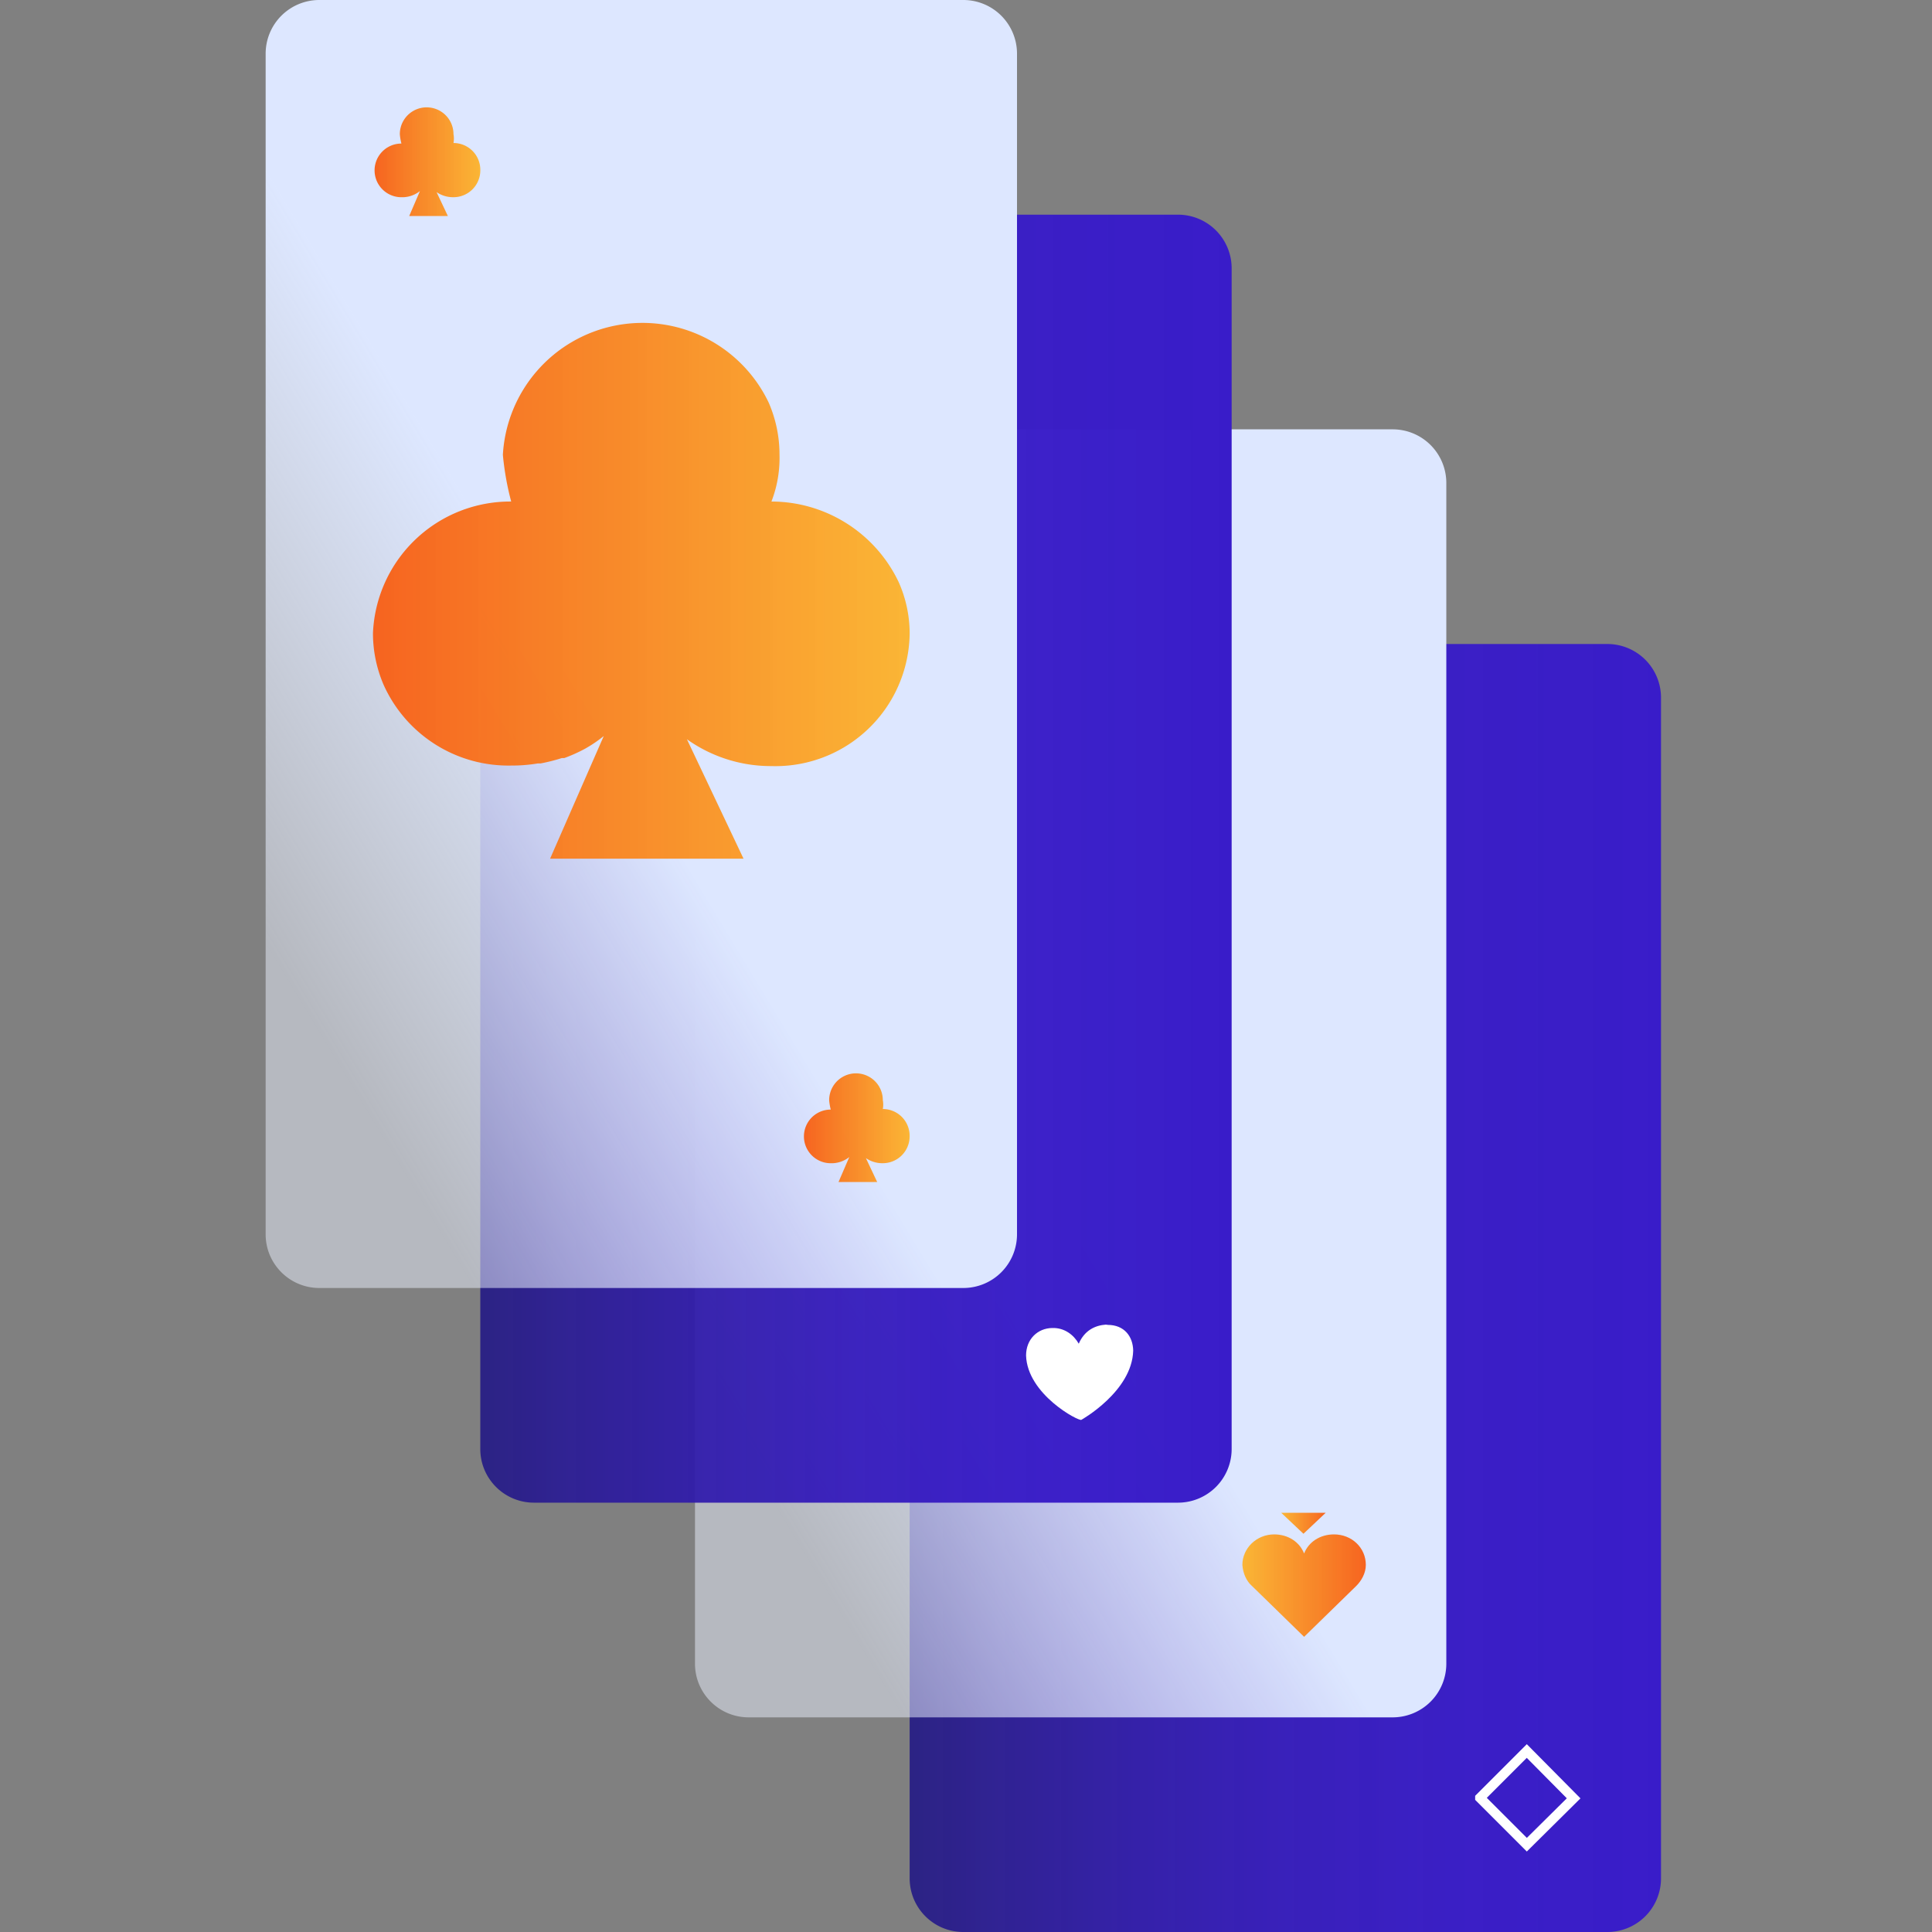 <svg width="80" height="80" fill="none" xmlns="http://www.w3.org/2000/svg"><rect width="100%" height="100%" fill="#808080" stroke="none"/><path d="M66.555 26.667H39.89a2.222 2.222 0 00-2.223 2.222v48.889c0 1.227.995 2.222 2.223 2.222h26.666a2.222 2.222 0 002.223-2.222v-48.89a2.222 2.222 0 00-2.223-2.221z" fill="url(#paint0_linear)"/><path d="M61.283 74.444l1.938-1.938 1.94 1.959-1.938 1.92-1.94-1.94z" stroke="#fff" stroke-width=".4"/><path d="M57.667 17.778H31A2.222 2.222 0 0028.778 20v48.89c0 1.227.995 2.222 2.222 2.222h26.667a2.222 2.222 0 002.222-2.222V20a2.222 2.222 0 00-2.222-2.222z" fill="url(#paint1_linear)"/><path d="M54.895 62.64h-1.844l.922.87.922-.87z" fill="url(#paint2_linear)"/><path d="M51.84 65.67c.025 0 .025 0 0 0L54 67.778l2.16-2.108c.211-.21.396-.527.396-.87 0-.711-.58-1.264-1.318-1.264-.58 0-1.054.316-1.238.79-.185-.474-.659-.79-1.239-.79-.737 0-1.317.58-1.317 1.264.026.343.158.66.395.87z" fill="url(#paint3_linear)"/><path d="M48.778 8.889H22.11a2.222 2.222 0 00-2.222 2.222V60c0 1.227.995 2.222 2.222 2.222h26.667A2.222 2.222 0 0051 60V11.111a2.222 2.222 0 00-2.222-2.222z" fill="url(#paint4_linear)"/><path d="M45.871 54.86l-.083-.01c-.428.03-.877.227-1.119.79-.208-.365-.593-.669-1.104-.65-.595.01-1.076.457-1.078 1.136.048 1.617 2.195 2.74 2.29 2.666 0 0 2.1-1.174 2.146-2.864-.01-.595-.373-1.066-1.052-1.067z" fill="url(#paint5_linear)"/><path d="M39.889 0H13.222A2.222 2.222 0 0011 2.222v48.89c0 1.226.995 2.221 2.222 2.221H39.89a2.222 2.222 0 002.222-2.222V2.222A2.222 2.222 0 0039.89 0z" fill="url(#paint6_linear)"/><path d="M18.778 5.922a.979.979 0 000-.366 1.111 1.111 0 00-2.222 0c.01.13.033.261.066.388a1.111 1.111 0 000 2.223c.278.008.55-.083.767-.256l-.444 1.033h1.6l-.467-.988c.206.14.45.214.7.21a1.111 1.111 0 001.111-1.11 1.11 1.11 0 00-1.111-1.134z" fill="url(#paint7_linear)"/><path d="M36.556 45.922a.974.974 0 000-.366 1.111 1.111 0 10-2.222 0c.01.13.032.261.066.389a1.111 1.111 0 100 2.222c.278.008.55-.083.767-.256l-.445 1.033h1.6l-.466-.988c.206.14.45.214.7.21a1.111 1.111 0 001.11-1.11 1.11 1.11 0 00-1.11-1.134z" fill="url(#paint8_linear)"/><path d="M37.211 24.1a5.844 5.844 0 00-5.267-3.333 4.98 4.98 0 00.334-1.934 5.377 5.377 0 00-.445-2.155 5.789 5.789 0 00-11.01 2.155c.06.653.175 1.3.344 1.934a5.69 5.69 0 00-5.723 5.444c-.002.742.15 1.475.445 2.156a5.666 5.666 0 005.278 3.333c.372.002.743-.028 1.11-.089h.112c.297-.056.59-.13.878-.222h.1c.29-.106.572-.232.844-.378.278-.154.542-.333.789-.533l-2.222 5.078h8.01l-2.344-4.945a5.989 5.989 0 003.5 1.111 5.557 5.557 0 005.723-5.51 5.222 5.222 0 00-.456-2.112z" fill="url(#paint9_linear)"/><defs><linearGradient id="paint0_linear" x1="37.689" y1="53.355" x2="68.8" y2="53.355" gradientUnits="userSpaceOnUse"><stop stop-color="#221884" stop-opacity=".9"/><stop offset=".11" stop-color="#281994" stop-opacity=".91"/><stop offset=".3" stop-color="#2F1AAC" stop-opacity=".93"/><stop offset=".5" stop-color="#351BBD" stop-opacity=".95"/><stop offset=".72" stop-color="#381CC7" stop-opacity=".97"/><stop offset="1" stop-color="#391CC9"/></linearGradient><linearGradient id="paint1_linear" x1="31.208" y1="66.808" x2="48.088" y2="56.588" gradientUnits="userSpaceOnUse"><stop offset=".15" stop-color="#EBF1FF" stop-opacity=".5"/><stop offset="1" stop-color="#DDE7FF"/></linearGradient><linearGradient id="paint2_linear" x1="54.895" y1="63.075" x2="53.051" y2="63.075" gradientUnits="userSpaceOnUse"><stop stop-color="#F66420"/><stop offset="1" stop-color="#FCB32B" stop-opacity=".95"/></linearGradient><linearGradient id="paint3_linear" x1="56.556" y1="65.656" x2="51.444" y2="65.656" gradientUnits="userSpaceOnUse"><stop stop-color="#F66420"/><stop offset="1" stop-color="#FCB32B" stop-opacity=".95"/></linearGradient><linearGradient id="paint4_linear" x1="19.911" y1="35.578" x2="51.022" y2="35.578" gradientUnits="userSpaceOnUse"><stop stop-color="#221884" stop-opacity=".9"/><stop offset=".11" stop-color="#281994" stop-opacity=".91"/><stop offset=".3" stop-color="#2F1AAC" stop-opacity=".93"/><stop offset=".5" stop-color="#351BBD" stop-opacity=".95"/><stop offset=".72" stop-color="#381CC7" stop-opacity=".97"/><stop offset="1" stop-color="#391CC9"/></linearGradient><linearGradient id="paint5_linear" x1="45.037" y1="54.747" x2="44.02" y2="58.676" gradientUnits="userSpaceOnUse"><stop stop-color="#fff"/><stop offset="1" stop-color="#fff"/></linearGradient><linearGradient id="paint6_linear" x1="13.43" y1="49.03" x2="30.31" y2="38.81" gradientUnits="userSpaceOnUse"><stop offset=".15" stop-color="#EBF1FF" stop-opacity=".5"/><stop offset="1" stop-color="#DDE7FF"/></linearGradient><linearGradient id="paint7_linear" x1="15.511" y1="6.695" x2="19.889" y2="6.695" gradientUnits="userSpaceOnUse"><stop stop-color="#F66420"/><stop offset="1" stop-color="#FCB32B" stop-opacity=".95"/></linearGradient><linearGradient id="paint8_linear" x1="33.289" y1="46.695" x2="37.667" y2="46.695" gradientUnits="userSpaceOnUse"><stop stop-color="#F66420"/><stop offset="1" stop-color="#FCB32B" stop-opacity=".95"/></linearGradient><linearGradient id="paint9_linear" x1="15.444" y1="24.463" x2="37.667" y2="24.463" gradientUnits="userSpaceOnUse"><stop stop-color="#F66420"/><stop offset="1" stop-color="#FCB32B" stop-opacity=".95"/></linearGradient></defs></svg>